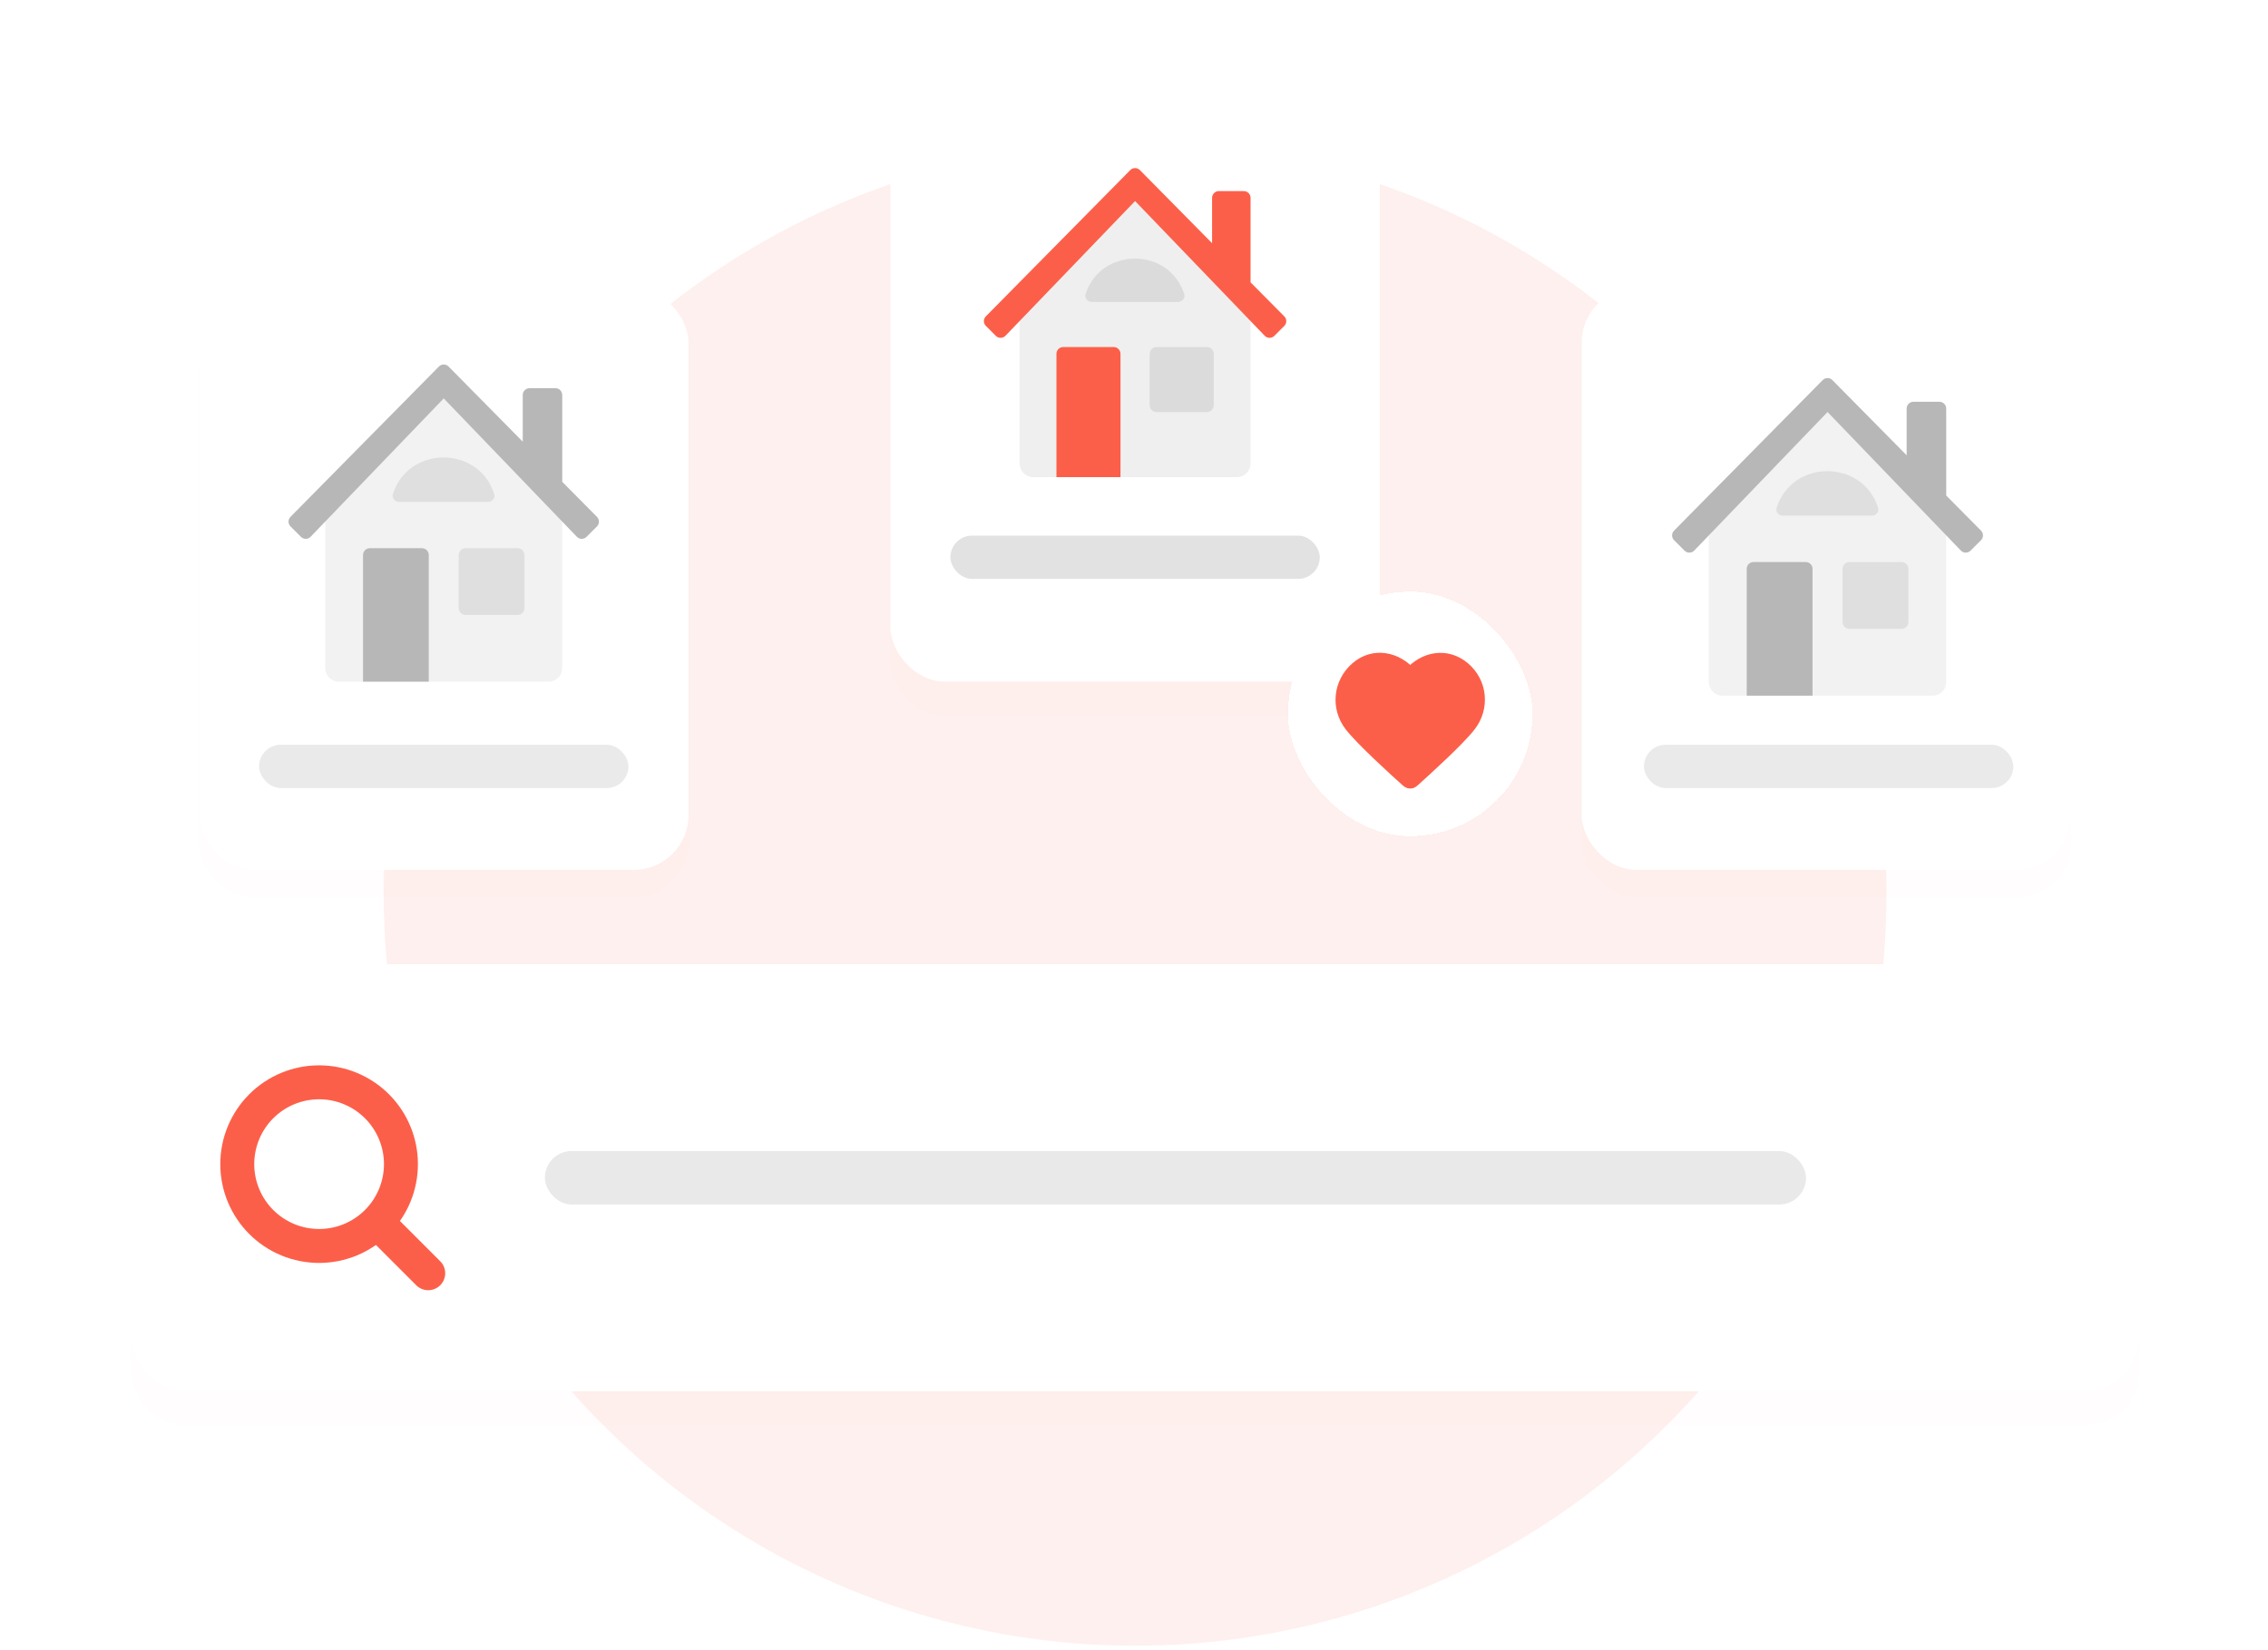 <svg width="334" height="243" viewBox="0 0 334 243" fill="none" xmlns="http://www.w3.org/2000/svg">
    <circle opacity="0.09" cx="167.16" cy="131.736" r="110.65" fill="#FC5F49"/>
    <g filter="url(#filter0_d_721_15361)">
        <rect x="19.32" y="142.022" width="295.681" height="62.891" rx="8" fill="#FF0000" fill-opacity="0.01"
              shape-rendering="crispEdges"/>
    </g>
    <rect x="19.32" y="142.021" width="295.681" height="62.891" rx="8" fill="white"/>
    <path d="M56.033 180.497L63.063 187.527" stroke="#FC5F49" stroke-width="5" stroke-linecap="round"
          stroke-linejoin="round"/>
    <path d="M34.941 171.458C34.941 173.041 35.253 174.608 35.859 176.07C36.465 177.532 37.352 178.861 38.471 179.98C39.59 181.099 40.919 181.987 42.381 182.593C43.843 183.198 45.411 183.51 46.993 183.51C48.576 183.51 50.143 183.198 51.605 182.593C53.068 181.987 54.396 181.099 55.515 179.98C56.634 178.861 57.522 177.532 58.128 176.07C58.733 174.608 59.045 173.041 59.045 171.458C59.045 168.262 57.776 165.196 55.515 162.936C53.255 160.676 50.19 159.406 46.993 159.406C43.797 159.406 40.731 160.676 38.471 162.936C36.211 165.196 34.941 168.262 34.941 171.458V171.458Z"
          stroke="#FC5F49" stroke-width="5" stroke-linecap="round" stroke-linejoin="round"/>
    <rect x="80.242" y="169.529" width="185.726" height="7.876" rx="3.938" fill="#E9E9E9"/>
    <g filter="url(#filter1_dd_721_15361)">
        <rect x="131.125" y="14.698" width="72.07" height="85.702" rx="8" fill="#FF0000" fill-opacity="0.01"
              shape-rendering="crispEdges"/>
    </g>
    <rect x="131.125" y="14.698" width="72.07" height="85.702" rx="8" fill="white"/>
    <path opacity="0.7"
          d="M184.166 45.787V68.27C184.166 69.375 183.27 70.27 182.166 70.27H152.152C151.048 70.27 150.152 69.375 150.152 68.27V45.787L167.159 28.145L184.166 45.787Z"
          fill="#E9E9E9"/>
    <path d="M155.578 70.27V52.114C155.578 51.561 156.025 51.114 156.578 51.114H164.01C164.562 51.114 165.01 51.561 165.01 52.114V70.27H155.578ZM167.871 25.054C167.48 24.657 166.84 24.657 166.448 25.054L145.182 46.595C144.796 46.986 144.798 47.615 145.187 48.004L146.647 49.464C147.043 49.86 147.686 49.854 148.075 49.45L167.16 29.611L186.245 49.45C186.633 49.854 187.277 49.86 187.673 49.464L189.131 48.006C189.521 47.616 189.522 46.986 189.134 46.595L184.166 41.584V29.145C184.166 28.593 183.719 28.145 183.166 28.145H179.498C178.945 28.145 178.498 28.593 178.498 29.145V35.817L167.871 25.054Z"
          fill="#FC5F49"/>
    <path opacity="0.2"
          d="M160.778 44.467C160.155 44.467 159.681 43.898 159.872 43.305C162.111 36.351 172.157 36.351 174.397 43.305C174.588 43.898 174.113 44.467 173.491 44.467H160.778Z"
          fill="#8D8D91"/>
    <path opacity="0.2"
          d="M169.309 52.114C169.309 51.561 169.756 51.114 170.309 51.114H177.74C178.293 51.114 178.74 51.561 178.74 52.114V59.692C178.74 60.244 178.293 60.692 177.74 60.692H170.309C169.756 60.692 169.309 60.244 169.309 59.692V52.114Z"
          fill="#8D8D91"/>
    <rect opacity="0.4" x="139.963" y="78.888" width="54.395" height="6.374" rx="3.187" fill="#B7B7B7"/>
    <g filter="url(#filter2_dd_721_15361)">
        <rect x="232.938" y="42.411" width="72.07" height="85.702" rx="8" fill="#FF0000" fill-opacity="0.01"
              shape-rendering="crispEdges"/>
    </g>
    <rect x="232.938" y="42.411" width="72.07" height="85.702" rx="8" fill="white"/>
    <path opacity="0.6"
          d="M286.613 77.303V100.463C286.613 101.568 285.717 102.463 284.613 102.463H253.66C252.556 102.463 251.66 101.568 251.66 100.463V77.303L269.137 59.174L286.613 77.303Z"
          fill="#E9E9E9"/>
    <path d="M257.234 102.463V83.777C257.234 83.225 257.682 82.777 258.234 82.777H265.926C266.478 82.777 266.926 83.225 266.926 83.777V102.463H257.234ZM269.847 55.978C269.456 55.581 268.816 55.581 268.424 55.978L246.532 78.153C246.146 78.544 246.148 79.174 246.537 79.563L248.076 81.102C248.472 81.498 249.116 81.492 249.504 81.088L269.136 60.681L288.768 81.088C289.156 81.492 289.8 81.498 290.196 81.102L291.734 79.564C292.123 79.175 292.124 78.544 291.737 78.153L286.612 72.984V60.174C286.612 59.622 286.164 59.174 285.612 59.174H281.787C281.234 59.174 280.787 59.622 280.787 60.174V67.058L269.847 55.978Z"
          fill="#B7B7B7"/>
    <path opacity="0.31"
          d="M262.545 75.947C261.923 75.947 261.449 75.378 261.637 74.784C263.922 67.597 274.299 67.597 276.584 74.784C276.772 75.378 276.298 75.947 275.675 75.947H262.545Z"
          fill="#B7B7B7"/>
    <path opacity="0.31"
          d="M271.346 83.777C271.346 83.225 271.793 82.777 272.346 82.777H280.038C280.59 82.777 281.038 83.225 281.038 83.777V91.62C281.038 92.172 280.59 92.62 280.038 92.62H272.346C271.793 92.62 271.346 92.172 271.346 91.62V83.777Z"
          fill="#B7B7B7"/>
    <rect opacity="0.3" x="242.102" y="109.693" width="54.395" height="6.374" rx="3.187" fill="#B7B7B7"/>
    <g filter="url(#filter3_dd_721_15361)">
        <rect x="29.312" y="42.411" width="72.07" height="85.702" rx="8" fill="#FF0000" fill-opacity="0.01"
              shape-rendering="crispEdges"/>
    </g>
    <rect x="29.312" y="42.411" width="72.07" height="85.702" rx="8" fill="white"/>
    <path opacity="0.6"
          d="M82.797 75.277V98.4C82.797 99.504 81.902 100.4 80.797 100.4H49.897C48.792 100.4 47.897 99.504 47.897 98.4V75.277L65.347 57.175L82.797 75.277Z"
          fill="#E9E9E9"/>
    <path d="M53.463 100.4V81.743C53.463 81.19 53.911 80.743 54.463 80.743H62.141C62.693 80.743 63.141 81.19 63.141 81.743V100.4H53.463ZM66.059 53.984C65.668 53.587 65.027 53.587 64.636 53.984L42.778 76.124C42.392 76.516 42.394 77.145 42.783 77.534L44.318 79.069C44.714 79.465 45.357 79.459 45.745 79.055L65.347 58.679L84.949 79.055C85.337 79.459 85.981 79.465 86.377 79.069L87.911 77.535C88.3 77.146 88.301 76.515 87.914 76.124L82.798 70.964V58.175C82.798 57.622 82.35 57.175 81.798 57.175H77.981C77.429 57.175 76.981 57.622 76.981 58.175V65.047L66.059 53.984Z"
          fill="#B7B7B7"/>
    <path opacity="0.31"
          d="M58.768 73.923C58.146 73.923 57.671 73.353 57.86 72.76C60.142 65.585 70.501 65.585 72.783 72.76C72.972 73.353 72.498 73.923 71.875 73.923H58.768Z"
          fill="#B7B7B7"/>
    <path opacity="0.31"
          d="M67.553 81.743C67.553 81.19 68 80.743 68.553 80.743H76.231C76.783 80.743 77.231 81.19 77.231 81.743V89.571C77.231 90.123 76.783 90.571 76.231 90.571H68.553C68 90.571 67.553 90.123 67.553 89.571V81.743Z"
          fill="#B7B7B7"/>
    <rect opacity="0.3" x="38.15" y="109.693" width="54.395" height="6.374" rx="3.187" fill="#B7B7B7"/>
    <g filter="url(#filter4_d_721_15361)">
        <rect x="189.68" y="86.143" width="36" height="36" rx="18" fill="white" shape-rendering="crispEdges"/>
        <path fill-rule="evenodd" clip-rule="evenodd"
              d="M207.68 98.362C205.68 95.999 202.339 95.268 199.834 97.433C197.329 99.597 196.977 103.216 198.944 105.776C200.58 107.905 205.529 112.394 207.152 113.847C207.333 114.009 207.424 114.091 207.53 114.122C207.622 114.15 207.723 114.15 207.816 114.122C207.922 114.091 208.012 114.009 208.194 113.847C209.816 112.394 214.766 107.905 216.402 105.776C218.369 103.216 218.059 99.574 215.511 97.433C212.963 95.291 209.679 95.999 207.68 98.362Z"
              fill="#FC5F49" stroke="#FC5F49" stroke-width="2" stroke-linecap="round" stroke-linejoin="round"/>
    </g>
    <defs>
        <filter id="filter0_d_721_15361" x="0.32" y="128.022" width="333.68" height="100.891"
                filterUnits="userSpaceOnUse" color-interpolation-filters="sRGB">
            <feFlood flood-opacity="0" result="BackgroundImageFix"/>
            <feColorMatrix in="SourceAlpha" type="matrix" values="0 0 0 0 0 0 0 0 0 0 0 0 0 0 0 0 0 0 127 0"
                           result="hardAlpha"/>
            <feOffset dy="5"/>
            <feGaussianBlur stdDeviation="9.5"/>
            <feComposite in2="hardAlpha" operator="out"/>
            <feColorMatrix type="matrix" values="0 0 0 0 0.132 0 0 0 0 0.132 0 0 0 0 0.138 0 0 0 0.07 0"/>
            <feBlend mode="normal" in2="BackgroundImageFix" result="effect1_dropShadow_721_15361"/>
            <feBlend mode="normal" in="SourceGraphic" in2="effect1_dropShadow_721_15361" result="shape"/>
        </filter>
        <filter id="filter1_dd_721_15361" x="112.125" y="0.698" width="110.07" height="123.702"
                filterUnits="userSpaceOnUse" color-interpolation-filters="sRGB">
            <feFlood flood-opacity="0" result="BackgroundImageFix"/>
            <feColorMatrix in="SourceAlpha" type="matrix" values="0 0 0 0 0 0 0 0 0 0 0 0 0 0 0 0 0 0 127 0"
                           result="hardAlpha"/>
            <feOffset dy="5"/>
            <feGaussianBlur stdDeviation="9.5"/>
            <feComposite in2="hardAlpha" operator="out"/>
            <feColorMatrix type="matrix" values="0 0 0 0 0.132 0 0 0 0 0.132 0 0 0 0 0.138 0 0 0 0.07 0"/>
            <feBlend mode="normal" in2="BackgroundImageFix" result="effect1_dropShadow_721_15361"/>
            <feColorMatrix in="SourceAlpha" type="matrix" values="0 0 0 0 0 0 0 0 0 0 0 0 0 0 0 0 0 0 127 0"
                           result="hardAlpha"/>
            <feOffset/>
            <feGaussianBlur stdDeviation="2.5"/>
            <feComposite in2="hardAlpha" operator="out"/>
            <feColorMatrix type="matrix" values="0 0 0 0 0 0 0 0 0 0 0 0 0 0 0 0 0 0 0.05 0"/>
            <feBlend mode="normal" in2="effect1_dropShadow_721_15361" result="effect2_dropShadow_721_15361"/>
            <feBlend mode="normal" in="SourceGraphic" in2="effect2_dropShadow_721_15361" result="shape"/>
        </filter>
        <filter id="filter2_dd_721_15361" x="218.938" y="32.411" width="100.07" height="113.702"
                filterUnits="userSpaceOnUse" color-interpolation-filters="sRGB">
            <feFlood flood-opacity="0" result="BackgroundImageFix"/>
            <feColorMatrix in="SourceAlpha" type="matrix" values="0 0 0 0 0 0 0 0 0 0 0 0 0 0 0 0 0 0 127 0"
                           result="hardAlpha"/>
            <feOffset dy="4"/>
            <feGaussianBlur stdDeviation="7"/>
            <feComposite in2="hardAlpha" operator="out"/>
            <feColorMatrix type="matrix" values="0 0 0 0 0.132 0 0 0 0 0.132 0 0 0 0 0.138 0 0 0 0.04 0"/>
            <feBlend mode="normal" in2="BackgroundImageFix" result="effect1_dropShadow_721_15361"/>
            <feColorMatrix in="SourceAlpha" type="matrix" values="0 0 0 0 0 0 0 0 0 0 0 0 0 0 0 0 0 0 127 0"
                           result="hardAlpha"/>
            <feOffset/>
            <feGaussianBlur stdDeviation="3"/>
            <feComposite in2="hardAlpha" operator="out"/>
            <feColorMatrix type="matrix" values="0 0 0 0 0 0 0 0 0 0 0 0 0 0 0 0 0 0 0.04 0"/>
            <feBlend mode="normal" in2="effect1_dropShadow_721_15361" result="effect2_dropShadow_721_15361"/>
            <feBlend mode="normal" in="SourceGraphic" in2="effect2_dropShadow_721_15361" result="shape"/>
        </filter>
        <filter id="filter3_dd_721_15361" x="15.312" y="32.411" width="100.07" height="113.702"
                filterUnits="userSpaceOnUse" color-interpolation-filters="sRGB">
            <feFlood flood-opacity="0" result="BackgroundImageFix"/>
            <feColorMatrix in="SourceAlpha" type="matrix" values="0 0 0 0 0 0 0 0 0 0 0 0 0 0 0 0 0 0 127 0"
                           result="hardAlpha"/>
            <feOffset dy="4"/>
            <feGaussianBlur stdDeviation="7"/>
            <feComposite in2="hardAlpha" operator="out"/>
            <feColorMatrix type="matrix" values="0 0 0 0 0.132 0 0 0 0 0.132 0 0 0 0 0.138 0 0 0 0.04 0"/>
            <feBlend mode="normal" in2="BackgroundImageFix" result="effect1_dropShadow_721_15361"/>
            <feColorMatrix in="SourceAlpha" type="matrix" values="0 0 0 0 0 0 0 0 0 0 0 0 0 0 0 0 0 0 127 0"
                           result="hardAlpha"/>
            <feOffset/>
            <feGaussianBlur stdDeviation="3"/>
            <feComposite in2="hardAlpha" operator="out"/>
            <feColorMatrix type="matrix" values="0 0 0 0 0 0 0 0 0 0 0 0 0 0 0 0 0 0 0.04 0"/>
            <feBlend mode="normal" in2="effect1_dropShadow_721_15361" result="effect2_dropShadow_721_15361"/>
            <feBlend mode="normal" in="SourceGraphic" in2="effect2_dropShadow_721_15361" result="shape"/>
        </filter>
        <filter id="filter4_d_721_15361" x="183.68" y="81.143" width="48" height="48" filterUnits="userSpaceOnUse"
                color-interpolation-filters="sRGB">
            <feFlood flood-opacity="0" result="BackgroundImageFix"/>
            <feColorMatrix in="SourceAlpha" type="matrix" values="0 0 0 0 0 0 0 0 0 0 0 0 0 0 0 0 0 0 127 0"
                           result="hardAlpha"/>
            <feOffset dy="1"/>
            <feGaussianBlur stdDeviation="3"/>
            <feComposite in2="hardAlpha" operator="out"/>
            <feColorMatrix type="matrix" values="0 0 0 0 0.079 0 0 0 0 0.077 0 0 0 0 0.167 0 0 0 0.09 0"/>
            <feBlend mode="normal" in2="BackgroundImageFix" result="effect1_dropShadow_721_15361"/>
            <feBlend mode="normal" in="SourceGraphic" in2="effect1_dropShadow_721_15361" result="shape"/>
        </filter>
    </defs>
</svg>
